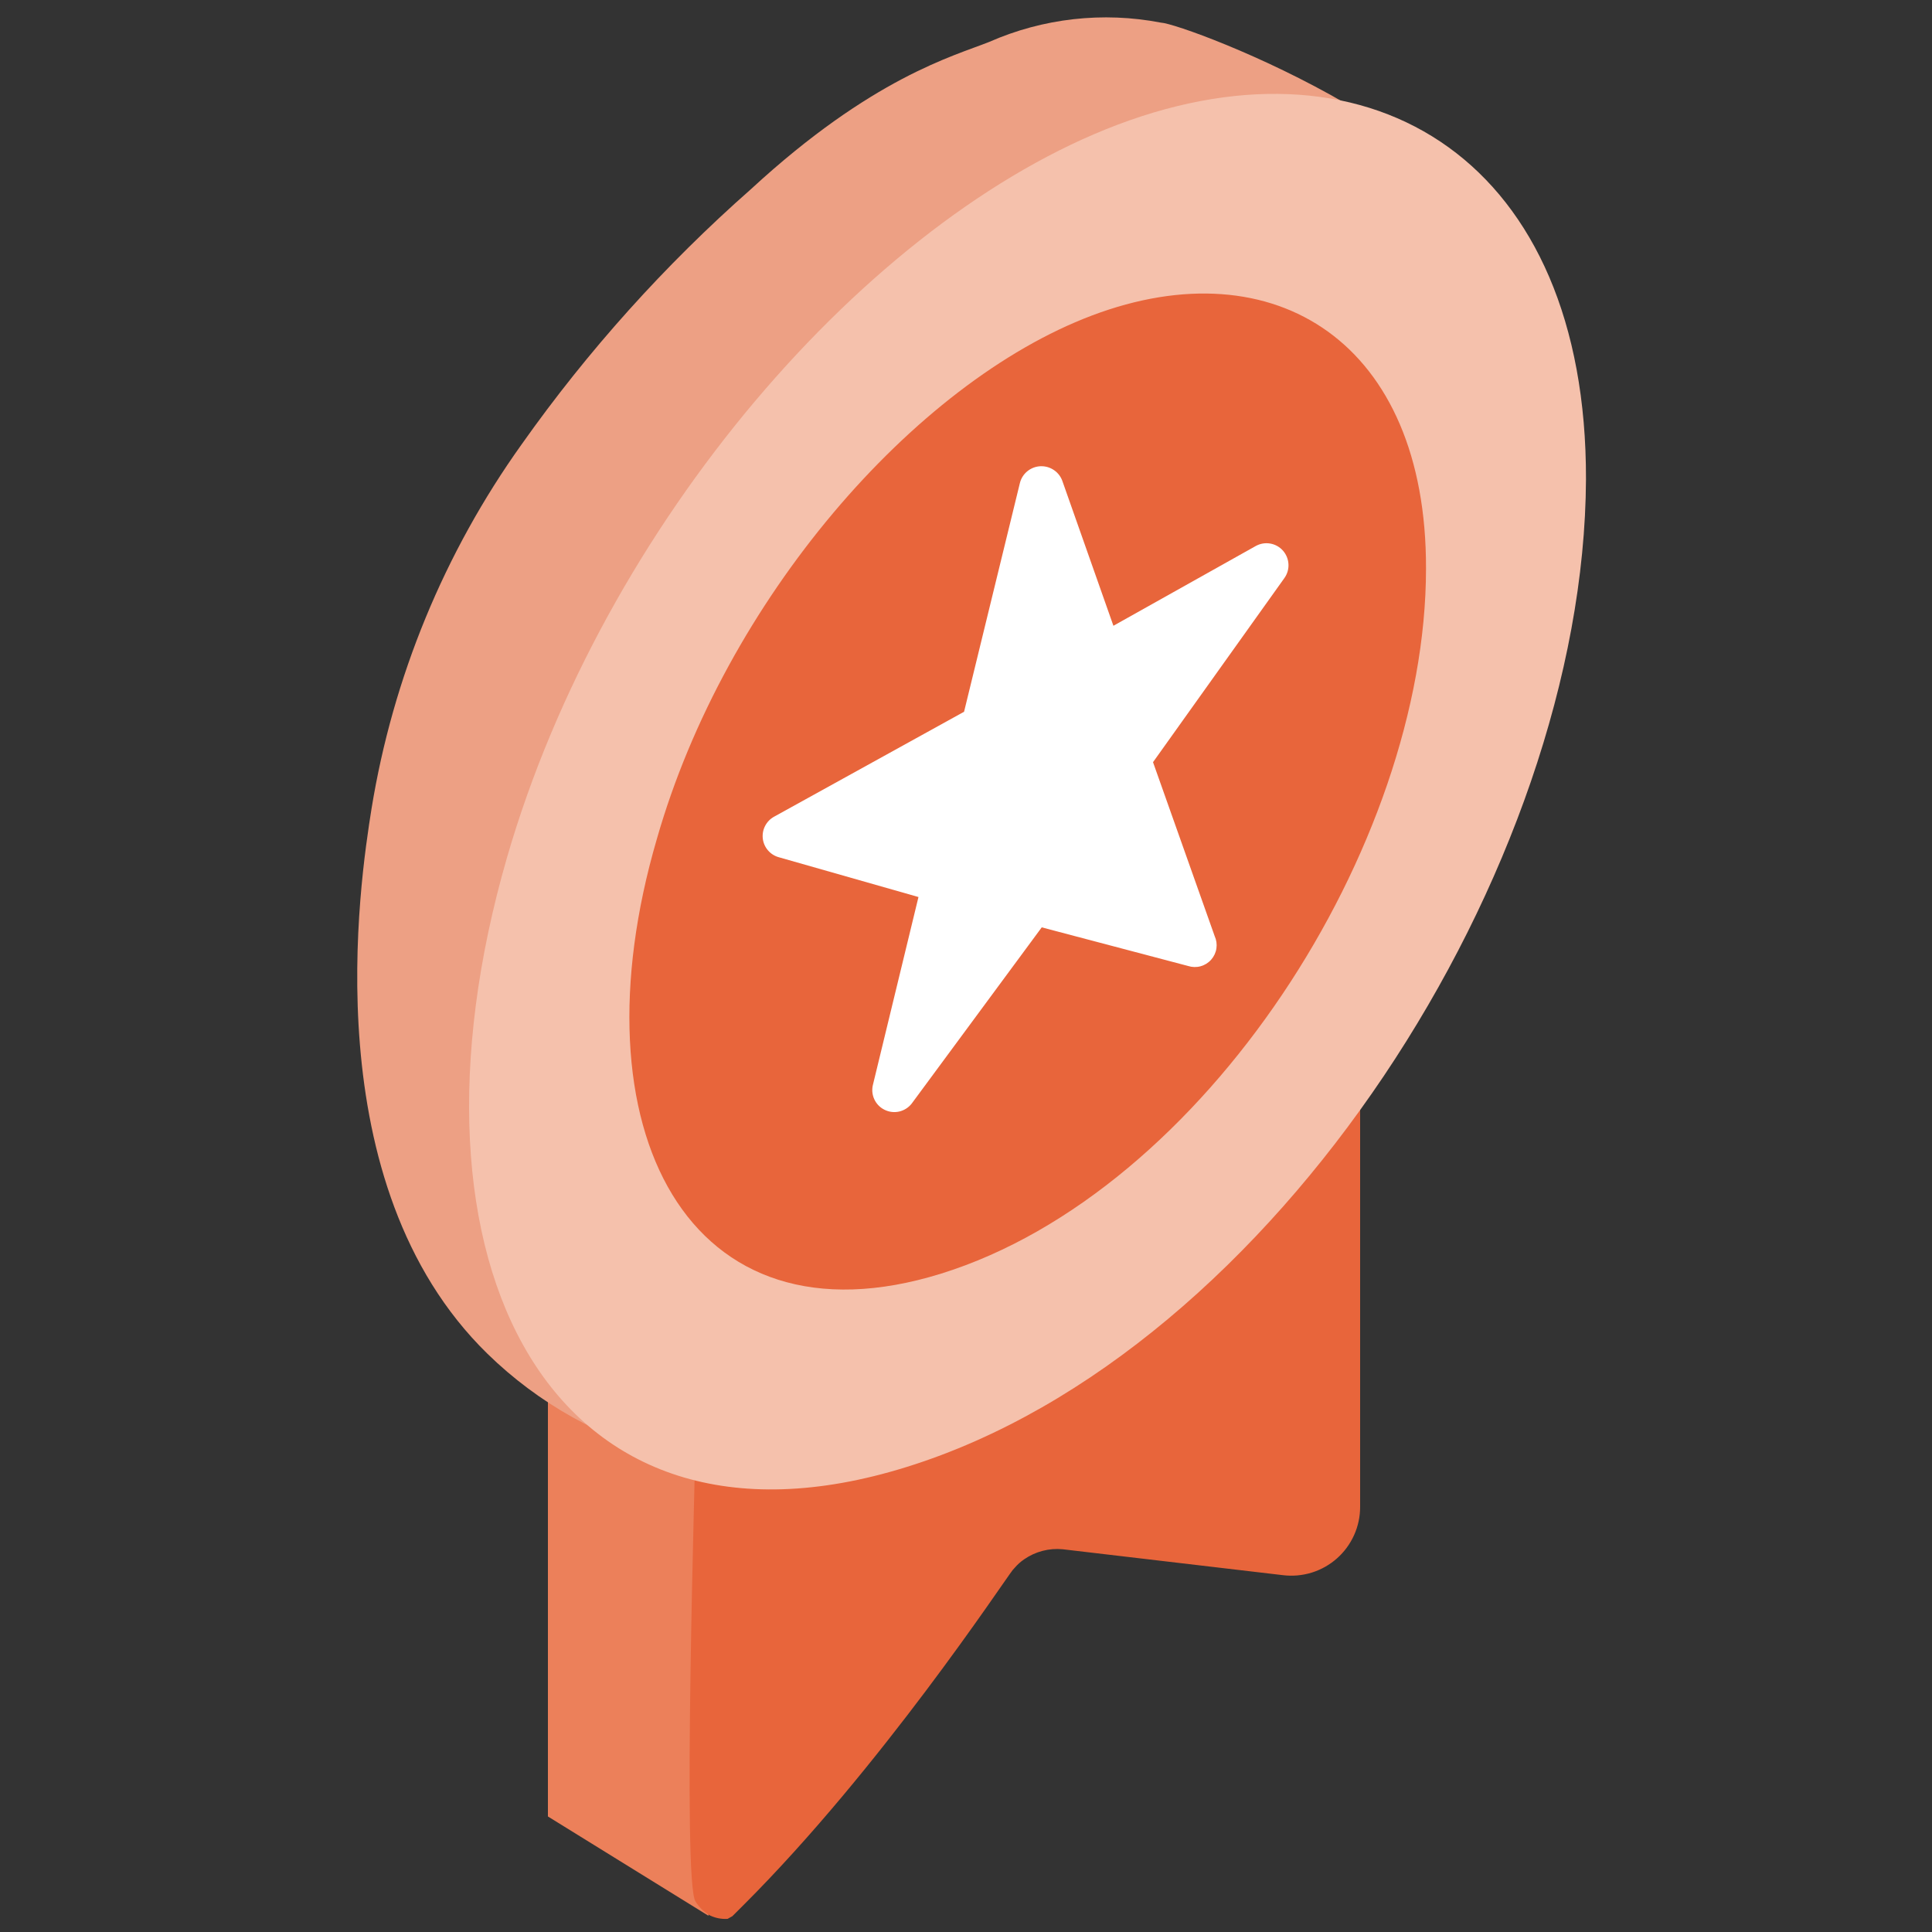 <?xml version="1.0" encoding="UTF-8"?> <svg xmlns="http://www.w3.org/2000/svg" width="60" height="60" viewBox="0 0 60 60" fill="none"><rect x="0" y="0" width="60" height="60" fill="#333333" stroke="none"/><path d="M22.002 59.496L17.016 56.412V42.834L22.224 44.856L22.002 59.496Z" fill="#EC805A"></path><path d="M21.6 44.652C21.6 45.414 21.186 58.452 21.6 59.052C21.71 59.23 21.863 59.379 22.044 59.484C22.216 59.567 22.406 59.604 22.596 59.592L22.746 59.508L23.088 59.166C27.354 54.906 31.158 49.128 31.452 48.756L31.512 48.69C31.598 48.589 31.697 48.5 31.806 48.426C32.156 48.183 32.582 48.072 33.006 48.114L39.84 48.918C40.141 48.955 40.446 48.928 40.736 48.839C41.025 48.749 41.293 48.599 41.52 48.398C41.747 48.197 41.928 47.95 42.053 47.673C42.177 47.397 42.241 47.097 42.24 46.794V33.6L21.6 44.652Z" fill="#E8653B"></path><path d="M45.966 12.282C37.566 33.354 33.228 44.016 25.41 45.282L24.846 45.366H24.63C23.369 45.468 22.1 45.422 20.85 45.228C18.697 44.692 16.726 43.592 15.138 42.042C9.738 36.768 11.178 27.372 11.538 25.116C12.202 21.036 13.797 17.164 16.2 13.8C18.257 10.89 20.648 8.23 23.322 5.874C27.09 2.4 29.622 1.74 30.72 1.302C32.394 0.566 34.252 0.356 36.048 0.702C36.822 0.738 47.004 4.59 46.95 9.102C46.938 10.2 46.128 11.88 45.966 12.282Z" fill="#EDA084"></path><path d="M49.254 14.886C49.2 26.958 39.599 42 28.157 45.558C17.136 48.996 12.095 39.258 15.743 26.64C18.744 16.266 26.957 6.798 34.715 3.87C42.678 0.864 49.278 5.07 49.254 14.886Z" fill="#F5C1AC"></path><path d="M44.286 17.658C44.286 26.28 37.398 37.008 29.232 39.552C21.366 42 17.766 35.058 20.4 26.052C22.518 18.648 28.38 11.886 33.912 9.798C39.6 7.65 44.304 10.656 44.286 17.658Z" fill="#E8653B"></path><path d="M29.94 22.104L31.674 15C31.71 14.855 31.793 14.725 31.91 14.631C32.027 14.537 32.171 14.484 32.321 14.479C32.471 14.475 32.618 14.519 32.74 14.605C32.863 14.691 32.954 14.815 33 14.958L34.578 19.434L39 16.956C39.136 16.881 39.293 16.854 39.446 16.88C39.599 16.906 39.739 16.983 39.842 17.099C39.945 17.215 40.006 17.363 40.014 17.518C40.023 17.673 39.978 17.826 39.888 17.952L35.808 23.67L37.722 29.07C37.777 29.19 37.796 29.323 37.777 29.453C37.758 29.583 37.701 29.705 37.614 29.803C37.527 29.902 37.413 29.973 37.286 30.008C37.159 30.043 37.025 30.04 36.9 30L32.352 28.8L28.314 34.272C28.217 34.397 28.079 34.484 27.925 34.52C27.771 34.555 27.609 34.535 27.468 34.464C27.326 34.394 27.213 34.276 27.149 34.132C27.084 33.987 27.072 33.825 27.114 33.672L28.524 27.858L24.186 26.622C24.055 26.586 23.937 26.511 23.849 26.407C23.76 26.304 23.704 26.176 23.689 26.041C23.674 25.905 23.699 25.768 23.762 25.648C23.825 25.527 23.922 25.427 24.042 25.362L29.94 22.104Z" fill="white"></path></svg> 